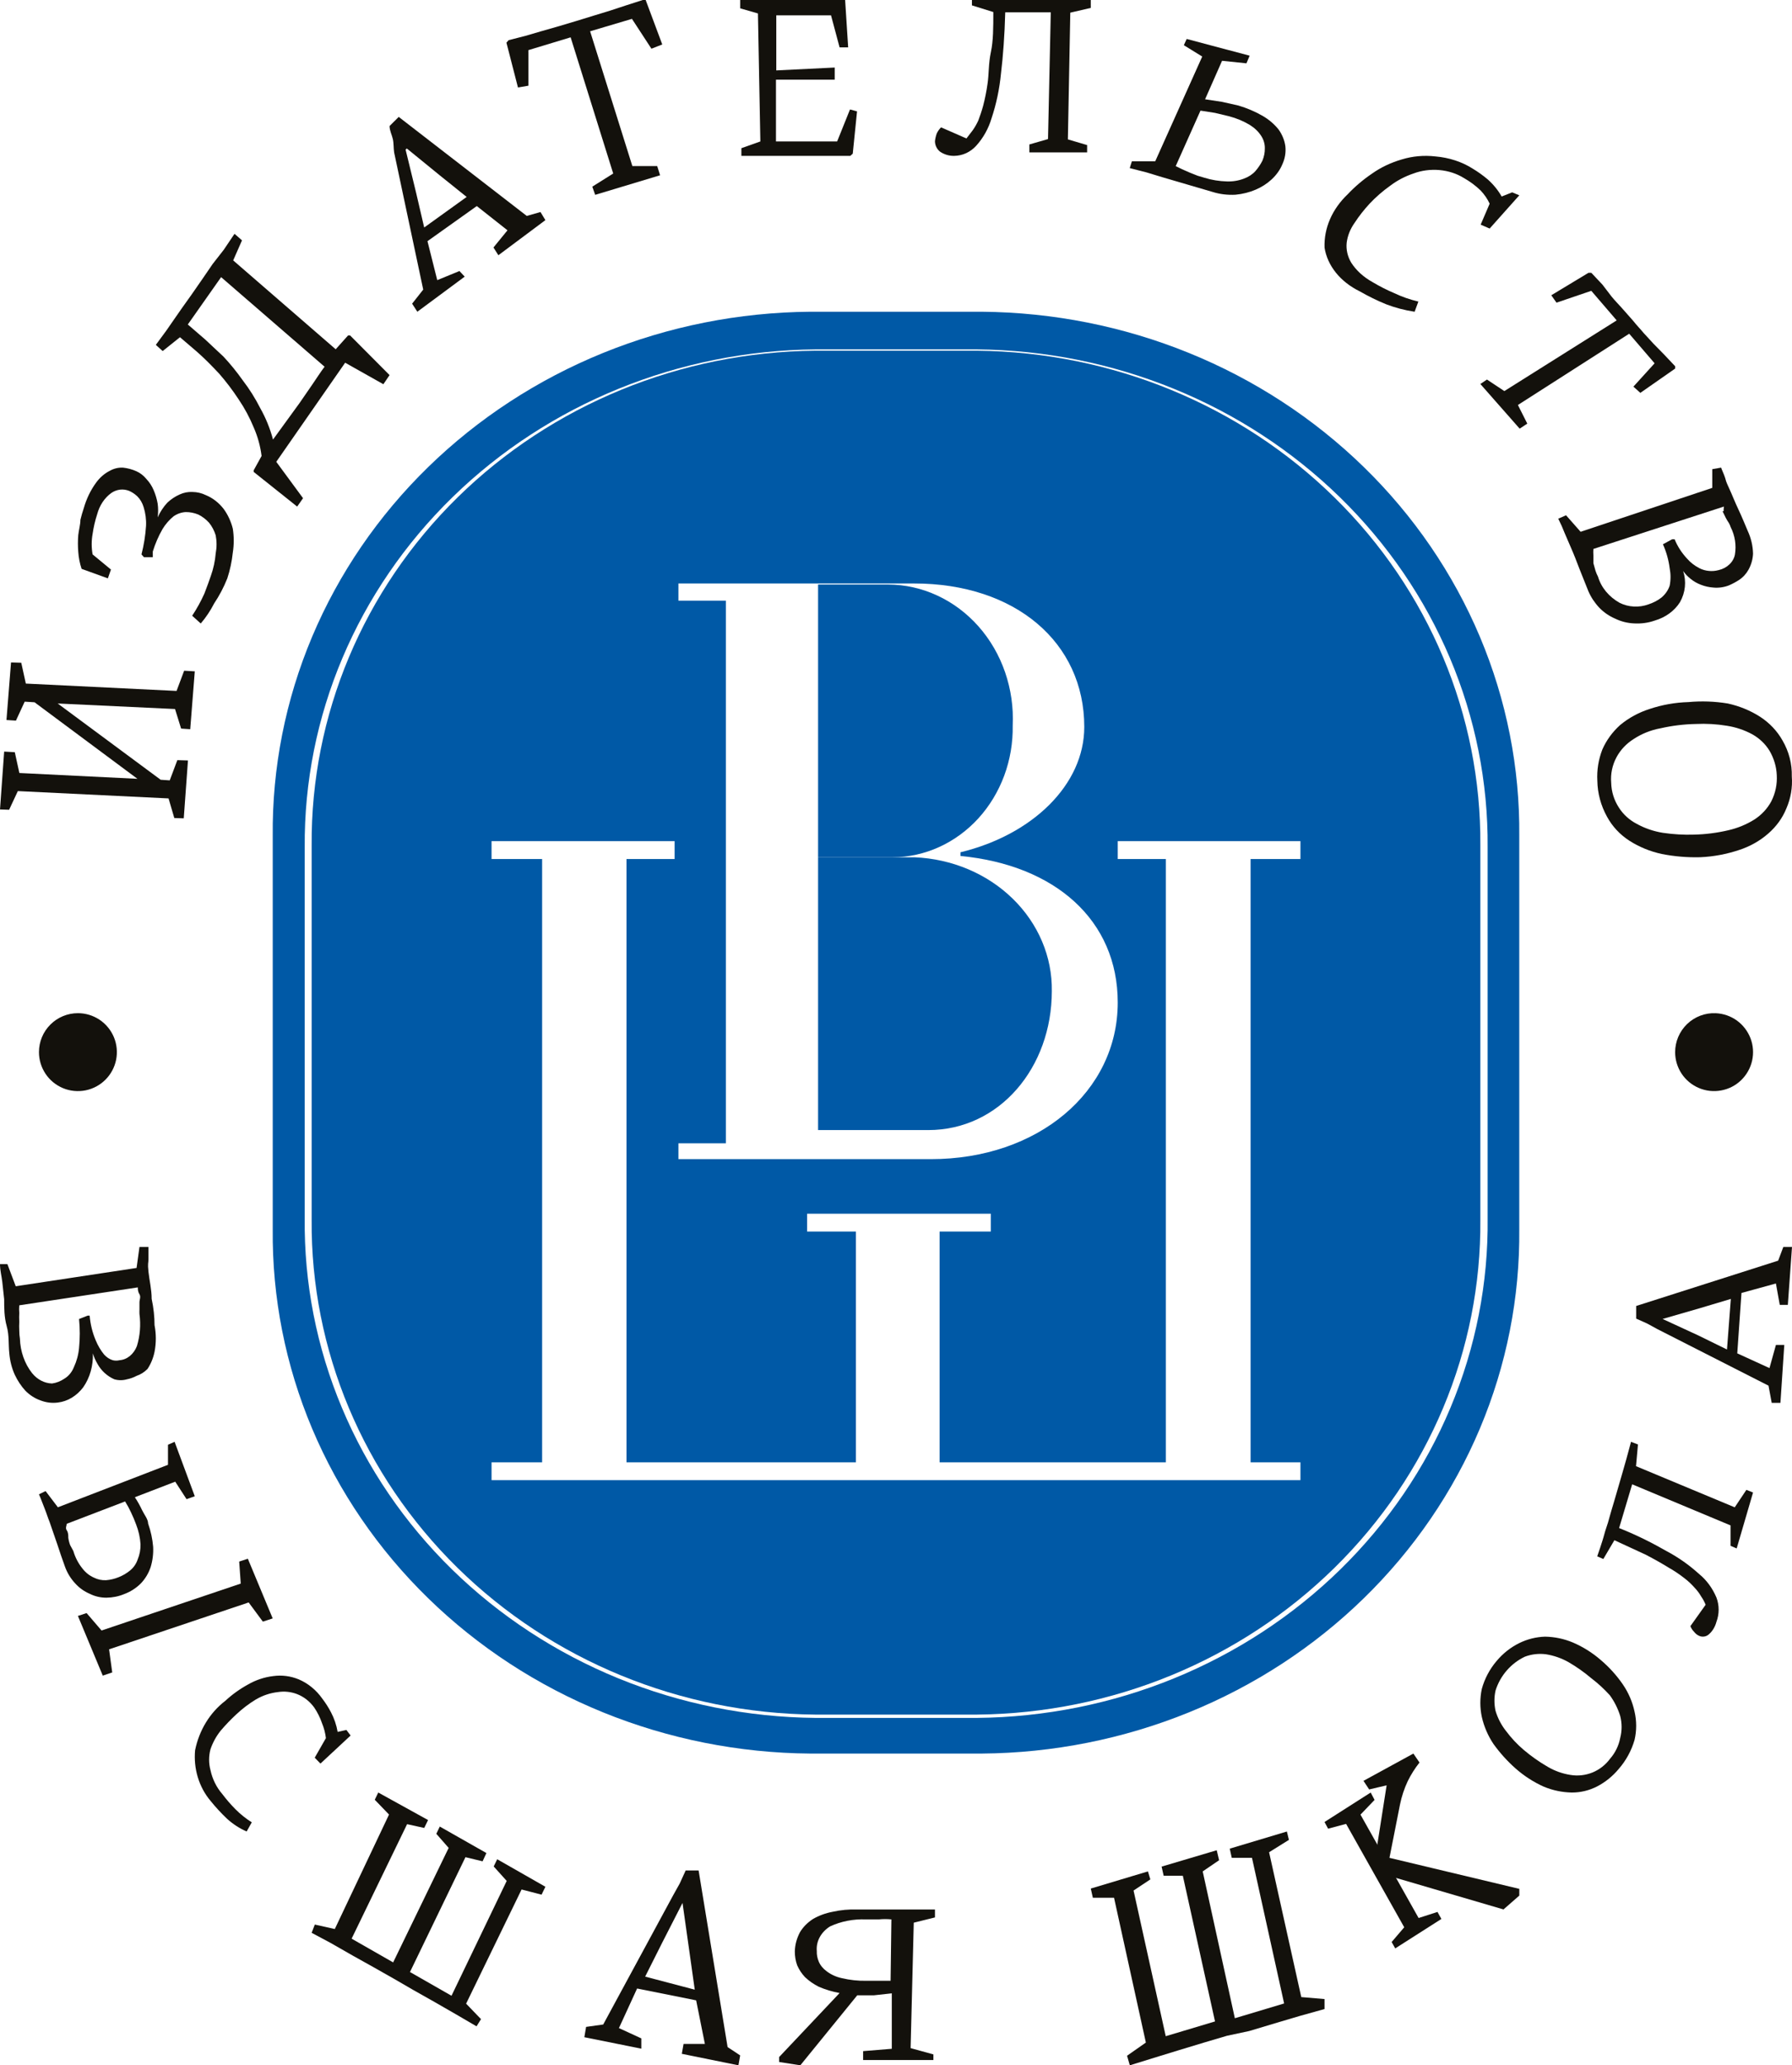 <?xml version="1.0" encoding="UTF-8"?> <svg xmlns="http://www.w3.org/2000/svg" width="46" height="53" viewBox="0 0 46 53" fill="none"><path fill-rule="evenodd" clip-rule="evenodd" d="M25.204 8H20.796C18.968 8.015 17.162 8.374 15.479 9.058C13.796 9.742 12.271 10.738 10.99 11.987C9.709 13.236 8.697 14.716 8.012 16.34C7.328 17.964 6.984 19.702 7.001 21.454V31.546C6.984 33.298 7.328 35.036 8.012 36.66C8.697 38.285 9.709 39.764 10.99 41.013C12.271 42.263 13.796 43.258 15.479 43.942C17.162 44.626 18.968 44.986 20.796 45H25.204C27.032 44.986 28.838 44.626 30.521 43.942C32.204 43.258 33.729 42.263 35.01 41.013C36.291 39.764 37.303 38.285 37.988 36.66C38.672 35.036 39.016 33.298 38.999 31.546V21.454C39.016 19.702 38.672 17.964 37.988 16.34C37.303 14.716 36.291 13.236 35.01 11.987C33.729 10.738 32.204 9.742 30.521 9.058C28.838 8.374 27.032 8.015 25.204 8ZM38.187 31.255C38.206 32.923 37.882 34.578 37.233 36.125C36.585 37.673 35.624 39.082 34.407 40.274C33.19 41.465 31.739 42.415 30.139 43.069C28.538 43.723 26.819 44.068 25.079 44.085H20.93C19.19 44.068 17.471 43.723 15.87 43.069C14.27 42.415 12.819 41.465 11.602 40.274C10.385 39.082 9.424 37.673 8.776 36.125C8.127 34.578 7.803 32.923 7.822 31.255V21.745C7.795 18.385 9.161 15.153 11.618 12.757C14.076 10.361 17.425 8.998 20.93 8.966H25.079C28.584 8.998 31.933 10.361 34.391 12.757C36.848 15.153 38.214 18.385 38.187 21.745V31.255Z" fill="#0059A6"></path><path fill-rule="evenodd" clip-rule="evenodd" d="M27 25.432C27.013 24.552 26.652 23.701 25.995 23.061C25.338 22.42 24.436 22.04 23.479 22H21V29H23.829C25.654 29 27 27.398 27 25.432Z" fill="#0059A6"></path><path fill-rule="evenodd" clip-rule="evenodd" d="M25.996 18.621C26.018 18.155 25.951 17.69 25.801 17.253C25.651 16.816 25.419 16.416 25.12 16.077C24.821 15.739 24.462 15.469 24.063 15.284C23.664 15.098 23.235 15.002 22.8 15H21V22H22.917C23.327 21.997 23.732 21.908 24.109 21.736C24.487 21.564 24.828 21.314 25.115 21C25.401 20.686 25.626 20.314 25.778 19.905C25.929 19.497 26.003 19.06 25.996 18.621Z" fill="#0059A6"></path><path fill-rule="evenodd" clip-rule="evenodd" d="M25.085 9H20.924C17.469 9.032 14.169 10.386 11.746 12.764C9.324 15.143 7.977 18.353 8 21.69V31.302C7.974 34.64 9.32 37.852 11.743 40.232C14.166 42.613 17.468 43.968 20.924 44H25.085C28.54 43.966 31.839 42.61 34.26 40.229C36.681 37.849 38.026 34.638 38 31.302V21.69C38.023 18.354 36.678 15.146 34.257 12.768C31.836 10.389 28.538 9.034 25.085 9ZM17.415 29.34H18.633V15.414H17.415V14.973H23.465C26.052 14.973 27.833 16.477 27.833 18.655C27.833 20.134 26.508 21.422 24.656 21.871V21.966C27.09 22.2 28.692 23.617 28.692 25.726C28.692 28.017 26.642 29.746 23.895 29.746H17.415V29.34ZM33.382 22.044H32.102V37.526H33.382V37.984H12.618V37.526H13.916V22.044H12.618V21.586H17.317V22.044H16.082V37.526H21.971V31.604H20.718V31.146H25.434V31.604H24.119V37.526H29.927V22.044H28.692V21.586H33.382V22.044Z" fill="#0059A6"></path><path fill-rule="evenodd" clip-rule="evenodd" d="M43 27.001C43 27.197 43.058 27.389 43.166 27.552C43.274 27.715 43.428 27.843 43.609 27.92C43.789 27.997 43.988 28.019 44.181 27.983C44.374 27.948 44.552 27.857 44.693 27.721C44.834 27.585 44.933 27.41 44.976 27.219C45.019 27.028 45.005 26.828 44.935 26.645C44.865 26.462 44.743 26.303 44.584 26.188C44.425 26.074 44.236 26.009 44.04 26.001C43.905 25.995 43.771 26.017 43.645 26.065C43.519 26.113 43.404 26.186 43.307 26.279C43.21 26.373 43.133 26.485 43.08 26.609C43.027 26.733 43 26.866 43 27.001Z" fill="#13110C"></path><path fill-rule="evenodd" clip-rule="evenodd" d="M1.485 35.992C1.735 35.963 1.968 35.823 2.136 35.601C2.307 35.357 2.395 35.047 2.384 34.73C2.412 34.824 2.451 34.913 2.499 34.994C2.548 35.084 2.61 35.163 2.681 35.229C2.758 35.3 2.845 35.356 2.936 35.396C3.042 35.426 3.152 35.426 3.258 35.396C3.343 35.379 3.427 35.349 3.506 35.307C3.609 35.273 3.704 35.213 3.786 35.131C3.872 35.002 3.934 34.852 3.967 34.691C4.011 34.466 4.011 34.231 3.967 34.006C3.967 33.791 3.943 33.566 3.893 33.331C3.893 33.086 3.835 32.861 3.811 32.636C3.786 32.411 3.811 32.421 3.811 32.313V32H3.58L3.506 32.538L0.404 33.008L0.19 32.44H0C0 32.597 0.041 32.744 0.058 32.891L0.107 33.341C0.107 33.566 0.107 33.801 0.173 34.035C0.239 34.27 0.214 34.505 0.239 34.73C0.255 34.922 0.302 35.108 0.379 35.278C0.451 35.431 0.543 35.57 0.652 35.689C0.763 35.801 0.892 35.884 1.031 35.934C1.177 35.992 1.332 36.012 1.485 35.992ZM0.511 34.349C0.5 34.284 0.495 34.219 0.495 34.153C0.491 34.075 0.491 33.996 0.495 33.918C0.491 33.843 0.491 33.768 0.495 33.693C0.489 33.628 0.489 33.562 0.495 33.497L3.538 33.037C3.538 33.086 3.538 33.145 3.58 33.213C3.621 33.282 3.58 33.35 3.58 33.419V33.605C3.578 33.644 3.578 33.683 3.58 33.722C3.617 33.998 3.595 34.282 3.514 34.544C3.474 34.647 3.411 34.734 3.333 34.798C3.255 34.862 3.163 34.899 3.068 34.906C3.011 34.92 2.952 34.92 2.895 34.906C2.812 34.881 2.735 34.83 2.672 34.76C2.585 34.653 2.513 34.531 2.458 34.398C2.373 34.199 2.32 33.983 2.301 33.761H2.252L2.029 33.849C2.054 34.096 2.054 34.346 2.029 34.593C2.013 34.765 1.968 34.931 1.897 35.083C1.847 35.209 1.763 35.312 1.658 35.376C1.559 35.444 1.45 35.488 1.336 35.503C1.143 35.498 0.959 35.404 0.825 35.239C0.633 34.997 0.521 34.681 0.511 34.349Z" fill="#13110C"></path><path fill-rule="evenodd" clip-rule="evenodd" d="M6.383 41.122L6.747 41.614L7 41.532L6.362 40L6.14 40.073L6.18 40.638L2.607 41.842L2.223 41.395L2 41.468L2.638 43L2.881 42.918L2.8 42.325L6.383 41.122Z" fill="#13110C"></path><path fill-rule="evenodd" clip-rule="evenodd" d="M2.733 41C2.888 40.998 3.042 40.968 3.186 40.908C3.347 40.849 3.493 40.756 3.615 40.634C3.728 40.516 3.813 40.374 3.866 40.218C3.918 40.049 3.94 39.871 3.931 39.694C3.914 39.49 3.87 39.289 3.802 39.096C3.802 38.987 3.704 38.871 3.648 38.755C3.594 38.639 3.532 38.528 3.462 38.422L4.498 38.023L4.789 38.472L5 38.397L4.482 37L4.312 37.075V37.59L1.486 38.68L1.17 38.264L1 38.347C1.057 38.472 1.097 38.597 1.146 38.713C1.194 38.83 1.227 38.946 1.275 39.062L1.47 39.628C1.534 39.827 1.599 40.01 1.664 40.193C1.722 40.358 1.813 40.508 1.931 40.634C2.035 40.749 2.162 40.84 2.304 40.9C2.437 40.967 2.584 41.001 2.733 41ZM1.883 39.803L1.802 39.653C1.778 39.591 1.762 39.527 1.753 39.462C1.753 39.395 1.753 39.328 1.713 39.27C1.672 39.212 1.713 39.145 1.713 39.104L3.211 38.53C3.268 38.621 3.319 38.715 3.364 38.813C3.413 38.913 3.453 39.012 3.494 39.121C3.557 39.282 3.596 39.454 3.607 39.628C3.61 39.762 3.586 39.895 3.534 40.019C3.497 40.13 3.429 40.228 3.34 40.301C3.25 40.375 3.149 40.434 3.04 40.476C2.939 40.517 2.833 40.542 2.725 40.551C2.616 40.557 2.507 40.534 2.409 40.484C2.294 40.433 2.194 40.353 2.117 40.252C2.01 40.12 1.931 39.967 1.883 39.803Z" fill="#13110C"></path><path fill-rule="evenodd" clip-rule="evenodd" d="M8.265 44.218C8.316 44.34 8.35 44.471 8.366 44.604L8.079 45.106L8.226 45.257L9 44.537L8.892 44.394L8.667 44.444C8.637 44.268 8.579 44.098 8.497 43.942C8.432 43.817 8.357 43.7 8.273 43.59C8.117 43.369 7.908 43.198 7.669 43.096C7.46 43.01 7.234 42.981 7.012 43.012C6.784 43.039 6.564 43.113 6.362 43.23C6.154 43.344 5.959 43.484 5.782 43.648C5.387 43.951 5.112 44.402 5.008 44.914C4.986 45.148 5.01 45.385 5.078 45.609C5.146 45.832 5.256 46.038 5.403 46.212C5.535 46.376 5.677 46.53 5.828 46.673C5.979 46.81 6.149 46.92 6.331 47L6.463 46.765C6.313 46.67 6.173 46.558 6.045 46.43C5.923 46.307 5.81 46.176 5.704 46.036C5.556 45.865 5.452 45.654 5.403 45.425C5.356 45.25 5.356 45.064 5.403 44.889C5.463 44.714 5.552 44.552 5.666 44.411C5.792 44.263 5.926 44.123 6.068 43.992C6.221 43.849 6.387 43.722 6.563 43.615C6.74 43.51 6.935 43.444 7.136 43.422C7.299 43.396 7.467 43.414 7.623 43.473C7.797 43.54 7.95 43.659 8.064 43.816C8.148 43.939 8.216 44.075 8.265 44.218Z" fill="#13110C"></path><path fill-rule="evenodd" clip-rule="evenodd" d="M12.673 47.897L13.007 48.268L11.59 51.215L10.524 50.606L11.948 47.659L12.388 47.765L12.486 47.553L11.289 46.873L11.2 47.059L11.517 47.421L10.092 50.359L9.026 49.75L10.45 46.812L10.89 46.909L10.988 46.706L9.71 46L9.62 46.185L9.986 46.565L8.594 49.503L8.081 49.388L8 49.6L8.48 49.856L9.05 50.182L9.62 50.5L10.117 50.782L10.605 51.065L11.151 51.373L11.704 51.691L12.233 52L12.347 51.815L11.965 51.418L13.389 48.488L13.902 48.621L14 48.418L12.763 47.712L12.673 47.897Z" fill="#13110C"></path><path fill-rule="evenodd" clip-rule="evenodd" d="M17.933 48H17.601L17.448 48.335L17.278 48.64L15.484 51.953L15.045 52.014L15 52.279L16.462 52.573V52.309L15.888 52.045L16.354 51.029L17.87 51.333L18.094 52.451H17.547L17.502 52.705L18.955 53L19 52.746L18.677 52.532L17.933 48ZM16.561 50.724L17 49.85L17.52 48.833L17.691 50.043L17.834 51.059L16.561 50.724Z" fill="#13110C"></path><path fill-rule="evenodd" clip-rule="evenodd" d="M23.456 49.34L24 49.205V49.002H23.244H22.63H22.005C21.791 48.994 21.577 49.014 21.37 49.061C21.19 49.095 21.019 49.158 20.866 49.247C20.727 49.338 20.613 49.453 20.534 49.586C20.452 49.741 20.407 49.908 20.403 50.077C20.402 50.198 20.422 50.318 20.463 50.433C20.511 50.543 20.578 50.646 20.665 50.738C20.767 50.835 20.886 50.918 21.018 50.984C21.187 51.057 21.366 51.111 21.552 51.145L20 52.788V52.915L20.544 53L22.005 51.204H22.428L22.892 51.153V52.576L22.156 52.636V52.864H23.96V52.72L23.375 52.559L23.456 49.34ZM22.861 50.831H22.69H22.237C22.026 50.835 21.815 50.812 21.612 50.764C21.465 50.733 21.331 50.672 21.219 50.586C21.128 50.52 21.058 50.435 21.018 50.34C20.981 50.253 20.963 50.161 20.967 50.069C20.956 49.947 20.981 49.825 21.041 49.714C21.101 49.603 21.193 49.506 21.31 49.434C21.59 49.305 21.907 49.243 22.227 49.256H22.559C22.666 49.245 22.774 49.245 22.882 49.256L22.861 50.831Z" fill="#13110C"></path><path fill-rule="evenodd" clip-rule="evenodd" d="M33.403 51.249L32.577 47.532L33.086 47.215L33.034 47L31.567 47.44L31.619 47.676H32.138L32.963 51.413L31.698 51.792L30.873 48.024L31.294 47.737L31.233 47.481L29.818 47.901L29.871 48.136H30.363L31.189 51.874L29.924 52.253L29.098 48.515L29.529 48.229L29.467 48.024L28 48.464L28.053 48.7H28.597L29.414 52.416L28.931 52.754L29.002 53L29.564 52.826L30.231 52.621L30.908 52.416L31.496 52.242L32.067 52.12L32.717 51.925L33.376 51.73L34 51.556V51.3L33.403 51.249Z" fill="#13110C"></path><path fill-rule="evenodd" clip-rule="evenodd" d="M35.667 47.676L35.938 46.305C35.98 46.1 36.046 45.901 36.135 45.71C36.218 45.541 36.319 45.38 36.438 45.23L36.281 45L35 45.7L35.146 45.921L35.594 45.815L35.26 47.945L35.323 48.041L38.594 49L39 48.645V48.472L35.667 47.676Z" fill="#13110C"></path><path fill-rule="evenodd" clip-rule="evenodd" d="M36.415 49.22L34.923 46.567L35.285 46.189L35.185 46L34 46.756L34.092 46.928L34.554 46.805L36.046 49.458L35.723 49.836L35.815 50L37 49.244L36.9 49.064L36.415 49.22Z" fill="#13110C"></path><path fill-rule="evenodd" clip-rule="evenodd" d="M41.658 43.226C41.498 42.993 41.307 42.782 41.092 42.6C40.876 42.412 40.633 42.26 40.371 42.148C40.145 42.054 39.904 42.004 39.66 42C39.431 42.007 39.205 42.064 38.999 42.165C38.775 42.276 38.577 42.433 38.416 42.626C38.24 42.833 38.111 43.076 38.038 43.339C37.987 43.577 37.987 43.823 38.038 44.061C38.095 44.31 38.197 44.546 38.339 44.757C38.504 44.986 38.694 45.196 38.905 45.383C39.123 45.575 39.369 45.734 39.634 45.852C39.86 45.945 40.102 45.995 40.346 46C40.572 46.001 40.796 45.947 40.998 45.843C41.211 45.732 41.401 45.578 41.555 45.391C41.741 45.178 41.878 44.925 41.958 44.652C42.014 44.412 42.014 44.162 41.958 43.922C41.904 43.672 41.802 43.436 41.658 43.226ZM41.59 44.6C41.552 44.797 41.463 44.98 41.332 45.13C41.216 45.288 41.06 45.411 40.88 45.485C40.7 45.558 40.503 45.58 40.312 45.548C40.106 45.516 39.908 45.445 39.728 45.339C39.51 45.213 39.304 45.067 39.111 44.904C38.942 44.76 38.789 44.596 38.656 44.417C38.536 44.265 38.446 44.091 38.39 43.904C38.352 43.733 38.352 43.554 38.39 43.383C38.45 43.193 38.548 43.017 38.678 42.868C38.808 42.718 38.967 42.597 39.145 42.513C39.318 42.449 39.503 42.428 39.685 42.452C39.887 42.484 40.081 42.552 40.26 42.652C40.469 42.773 40.667 42.913 40.852 43.07C41.022 43.199 41.18 43.345 41.324 43.504C41.441 43.665 41.531 43.844 41.59 44.035C41.638 44.22 41.638 44.415 41.59 44.6Z" fill="#13110C"></path><path fill-rule="evenodd" clip-rule="evenodd" d="M44.53 38.681L41.996 37.625L42.046 37.068L41.868 37C41.783 37.321 41.705 37.6 41.633 37.845C41.562 38.09 41.498 38.309 41.434 38.529C41.37 38.748 41.349 38.807 41.32 38.917C41.292 39.027 41.263 39.12 41.228 39.221C41.192 39.323 41.171 39.424 41.135 39.534C41.1 39.644 41.057 39.779 41 39.939L41.157 40.007L41.441 39.525L42.246 39.897C42.473 40.015 42.666 40.125 42.829 40.226C42.97 40.305 43.105 40.395 43.235 40.497C43.329 40.568 43.417 40.65 43.498 40.742C43.563 40.809 43.62 40.885 43.669 40.97C43.714 41.035 43.752 41.105 43.783 41.181L43.392 41.73C43.414 41.785 43.445 41.834 43.484 41.873C43.523 41.924 43.572 41.962 43.626 41.983C43.668 42 43.713 42.004 43.756 41.995C43.8 41.987 43.841 41.965 43.875 41.932C43.963 41.853 44.027 41.744 44.06 41.62C44.097 41.522 44.117 41.415 44.117 41.307C44.117 41.2 44.097 41.093 44.06 40.995C43.958 40.754 43.806 40.548 43.619 40.395C43.359 40.16 43.078 39.962 42.779 39.804C42.438 39.61 42.068 39.416 41.562 39.213L41.897 38.09L44.423 39.145V39.669L44.58 39.736L45 38.301L44.829 38.233L44.53 38.681Z" fill="#13110C"></path><path fill-rule="evenodd" clip-rule="evenodd" d="M45.587 32.937L45.686 33.486H45.893L46 32H45.777L45.645 32.351L42 33.514V33.838L42.281 33.964L42.545 34.108L45.397 35.559L45.479 36H45.703L45.802 34.514H45.587L45.422 35.108L44.595 34.73L44.703 33.18L45.587 32.937ZM44.331 34.631L43.595 34.27L42.678 33.847L43.645 33.568L44.43 33.333L44.331 34.631Z" fill="#13110C"></path><path fill-rule="evenodd" clip-rule="evenodd" d="M0.458 20.301L4.327 20.489L4.474 20.992L4.717 21L4.825 19.515L4.552 19.507L4.357 20.026L4.123 20.01L4.113 20.002L1.481 18.053L4.493 18.195L4.649 18.697L4.883 18.713L5 17.228L4.727 17.212L4.532 17.731L0.663 17.542L0.546 17.008L0.283 17L0.166 18.477L0.409 18.493L0.634 18.006L0.887 18.022L3.528 19.986L0.497 19.837L0.38 19.303L0.107 19.287L0 20.772L0.234 20.78L0.458 20.301Z" fill="#13110C"></path><path fill-rule="evenodd" clip-rule="evenodd" d="M2.769 14.842L2.848 14.616L2.377 14.227C2.346 14.054 2.346 13.875 2.377 13.702C2.402 13.529 2.441 13.359 2.495 13.195C2.555 12.97 2.683 12.777 2.856 12.652C2.924 12.604 3.002 12.575 3.082 12.565C3.162 12.556 3.242 12.567 3.318 12.598C3.392 12.631 3.46 12.677 3.522 12.734C3.598 12.809 3.655 12.906 3.687 13.014C3.735 13.168 3.757 13.331 3.749 13.494C3.733 13.742 3.693 13.988 3.632 14.227L3.695 14.299H3.922V14.227V14.154C3.985 13.95 4.069 13.756 4.173 13.575C4.25 13.449 4.346 13.339 4.455 13.25C4.55 13.184 4.658 13.146 4.769 13.141C4.878 13.14 4.987 13.162 5.09 13.204C5.192 13.254 5.285 13.325 5.365 13.412C5.441 13.506 5.5 13.617 5.537 13.738C5.566 13.89 5.566 14.048 5.537 14.2C5.521 14.399 5.478 14.594 5.412 14.779C5.372 14.896 5.317 15.05 5.247 15.231C5.157 15.431 5.052 15.622 4.933 15.801L5.153 16C5.286 15.845 5.402 15.672 5.498 15.484C5.631 15.286 5.744 15.07 5.835 14.842C5.905 14.629 5.952 14.407 5.976 14.181C6.008 13.978 6.008 13.77 5.976 13.566C5.929 13.38 5.849 13.207 5.741 13.06C5.617 12.9 5.461 12.779 5.286 12.707C5.177 12.654 5.06 12.626 4.941 12.625C4.829 12.619 4.716 12.641 4.612 12.689C4.499 12.739 4.393 12.809 4.298 12.897C4.196 13.006 4.112 13.134 4.047 13.277C4.063 13.16 4.063 13.041 4.047 12.924C4.026 12.805 3.992 12.689 3.945 12.58C3.899 12.471 3.835 12.373 3.757 12.291C3.685 12.203 3.596 12.135 3.499 12.092C3.39 12.044 3.277 12.014 3.161 12.001C3.042 11.994 2.923 12.022 2.816 12.083C2.68 12.152 2.559 12.257 2.464 12.39C2.324 12.582 2.218 12.803 2.15 13.042C2.117 13.139 2.088 13.239 2.064 13.34C2.064 13.458 2.025 13.593 2.009 13.729C1.997 13.874 1.997 14.019 2.009 14.163C2.019 14.312 2.048 14.459 2.095 14.598L2.769 14.842Z" fill="#13110C"></path><path fill-rule="evenodd" clip-rule="evenodd" d="M4.62 8.654L5.047 9.019C5.249 9.196 5.433 9.383 5.626 9.589C5.807 9.797 5.975 10.018 6.128 10.252C6.28 10.476 6.409 10.717 6.514 10.972C6.615 11.202 6.683 11.448 6.715 11.701L6.514 12.065C6.509 12.081 6.509 12.097 6.514 12.112L7.628 13L7.779 12.785L7.092 11.851L8.86 9.308L9.841 9.86L10 9.626L8.986 8.607H8.936L8.617 8.963L5.986 6.682L6.212 6.168L6.02 6L5.743 6.411L5.458 6.776L5.215 7.131L4.93 7.542L4.67 7.907L4.469 8.196L4.268 8.486L4 8.85L4.176 9.009L4.62 8.654ZM5.676 7.112L8.332 9.411C8.232 9.542 8.131 9.701 8.022 9.86L7.687 10.346L7.008 11.28C6.933 10.997 6.823 10.727 6.682 10.477C6.552 10.221 6.401 9.98 6.229 9.757C6.077 9.542 5.912 9.339 5.735 9.15L5.265 8.71L4.821 8.327L5.676 7.112Z" fill="#13110C"></path><path fill-rule="evenodd" clip-rule="evenodd" d="M10.117 3.91L10.864 7.432L10.579 7.793L10.713 8L11.929 7.099L11.794 6.955L11.224 7.189L10.973 6.189L12.239 5.288L13.027 5.91L12.667 6.351L12.793 6.55L14 5.649L13.874 5.441L13.522 5.541L10.235 3L10 3.234C10 3.351 10.059 3.459 10.084 3.568C10.109 3.676 10.101 3.802 10.117 3.91ZM10.444 3.811L11.283 4.495L11.979 5.054L10.889 5.838L10.679 4.937L10.411 3.838L10.444 3.811Z" fill="#13110C"></path><path fill-rule="evenodd" clip-rule="evenodd" d="M15.204 4.79L15.278 5L16.944 4.498L16.87 4.261H16.232L15.148 0.803L16.222 0.484L16.722 1.25L17 1.141L16.574 0H16.5L16.074 0.137L15.657 0.274L15.241 0.401L14.796 0.538L14.306 0.684L13.889 0.803L13.482 0.922L13.056 1.031L13 1.095L13.296 2.245L13.565 2.199V1.286L14.648 0.958L15.741 4.453L15.204 4.79Z" fill="#13110C"></path><path fill-rule="evenodd" clip-rule="evenodd" d="M20.853 4H21.827L21.89 3.943L22 2.858L21.819 2.809L21.489 3.63H21.152H20.704H19.919V2.045H21.427V1.733L19.927 1.807V0.394H21.332L21.552 1.216H21.772L21.694 0H21.631H21.301H21.026H20.751H19V0.214L19.456 0.345L19.518 3.63L19.031 3.803V4H19.385H19.762H20.853Z" fill="#13110C"></path><path fill-rule="evenodd" clip-rule="evenodd" d="M26.424 3.707V3.91H27.906V3.723L27.412 3.577L27.474 0.325L28 0.203V0H27.129H26.416H25.38H24.949V0.138L25.498 0.309C25.498 0.699 25.498 1.049 25.435 1.341C25.372 1.634 25.388 1.894 25.349 2.154C25.323 2.341 25.286 2.525 25.239 2.707C25.2 2.854 25.153 2.984 25.114 3.089C25.073 3.181 25.023 3.268 24.965 3.349L24.808 3.553L24.157 3.268C24.112 3.312 24.075 3.365 24.047 3.423C24.023 3.488 24.007 3.556 24 3.626C24.001 3.678 24.013 3.73 24.037 3.776C24.06 3.823 24.093 3.863 24.133 3.894C24.241 3.966 24.366 4.003 24.494 4C24.6 3.998 24.705 3.975 24.802 3.93C24.899 3.885 24.987 3.82 25.059 3.74C25.239 3.541 25.373 3.302 25.451 3.041C25.575 2.67 25.656 2.285 25.694 1.894C25.749 1.439 25.788 0.911 25.804 0.317H26.973L26.902 3.569L26.424 3.707Z" fill="#13110C"></path><path fill-rule="evenodd" clip-rule="evenodd" d="M29.835 4.547L30.48 4.736L31.125 4.925C31.312 4.984 31.514 5.008 31.715 4.997C31.896 4.98 32.072 4.936 32.233 4.867C32.388 4.801 32.526 4.712 32.641 4.605C32.761 4.494 32.854 4.366 32.913 4.227C32.984 4.076 33.012 3.915 32.995 3.755C32.975 3.604 32.916 3.458 32.823 3.326C32.713 3.187 32.572 3.066 32.405 2.97C32.215 2.861 32.007 2.773 31.788 2.708L31.37 2.614L30.934 2.548L31.37 1.56L31.996 1.625L32.078 1.429L30.462 1L30.389 1.16L30.861 1.451L29.654 4.14H29.055L29 4.314L29.427 4.423L29.835 4.547ZM30.816 2.839L31.188 2.897L31.552 2.984C31.744 3.035 31.926 3.111 32.087 3.209C32.209 3.286 32.308 3.382 32.378 3.493C32.439 3.59 32.47 3.697 32.468 3.805C32.47 3.914 32.448 4.022 32.405 4.125C32.357 4.22 32.296 4.31 32.223 4.394C32.148 4.476 32.048 4.541 31.933 4.583C31.797 4.636 31.648 4.661 31.497 4.656C31.298 4.651 31.101 4.619 30.916 4.561L30.743 4.51L30.544 4.431L30.344 4.343L30.18 4.263L30.816 2.839Z" fill="#13110C"></path><path fill-rule="evenodd" clip-rule="evenodd" d="M34.907 7.478C35.121 7.601 35.346 7.712 35.581 7.808C35.813 7.897 36.059 7.962 36.313 8L36.409 7.739C36.193 7.688 35.986 7.616 35.793 7.524C35.597 7.441 35.411 7.346 35.234 7.24C35.002 7.112 34.813 6.94 34.685 6.74C34.59 6.58 34.55 6.402 34.569 6.226C34.592 6.048 34.661 5.875 34.772 5.719C34.884 5.547 35.013 5.383 35.157 5.227C35.316 5.057 35.497 4.9 35.696 4.759C35.868 4.63 36.067 4.525 36.284 4.452C36.491 4.374 36.722 4.344 36.95 4.364C37.177 4.384 37.394 4.455 37.575 4.567C37.736 4.658 37.882 4.767 38.008 4.889C38.105 4.992 38.183 5.106 38.239 5.227L38.008 5.765L38.239 5.865L39 5.012L38.817 4.936L38.547 5.043C38.457 4.884 38.337 4.736 38.191 4.605C38.072 4.505 37.944 4.412 37.806 4.329C37.529 4.152 37.195 4.043 36.843 4.014C36.553 3.981 36.258 4.007 35.985 4.091C35.706 4.172 35.447 4.294 35.224 4.452C34.992 4.609 34.782 4.787 34.598 4.982C34.194 5.366 33.982 5.855 34.001 6.356C34.037 6.586 34.137 6.805 34.293 6.999C34.45 7.194 34.66 7.357 34.907 7.478Z" fill="#13110C"></path><path fill-rule="evenodd" clip-rule="evenodd" d="M40.848 7.463L41.5 8.222L38.616 10.036L38.17 9.74L38 9.854L39.009 11L39.205 10.871L38.964 10.393L41.821 8.564L42.473 9.323L41.929 9.922L42.107 10.082L43 9.459V9.398L42.714 9.095L42.446 8.822L42.188 8.541C42.107 8.442 42.009 8.343 41.92 8.23L41.625 7.896C41.536 7.797 41.446 7.706 41.366 7.607L41.134 7.304L40.848 7H40.777L39.821 7.577L39.955 7.767L40.848 7.463Z" fill="#13110C"></path><path fill-rule="evenodd" clip-rule="evenodd" d="M40.574 13.647L40.2 13.223L40 13.311C40.064 13.439 40.118 13.559 40.164 13.679L40.319 14.039C40.401 14.223 40.474 14.415 40.547 14.606L40.774 15.174C40.841 15.328 40.936 15.471 41.056 15.598C41.169 15.715 41.309 15.811 41.466 15.878C41.614 15.95 41.78 15.991 41.949 15.998C42.129 16.008 42.309 15.984 42.477 15.925C42.752 15.845 42.983 15.677 43.124 15.454C43.264 15.206 43.293 14.921 43.206 14.654C43.259 14.728 43.323 14.796 43.397 14.854C43.474 14.918 43.564 14.969 43.661 15.006C43.762 15.046 43.87 15.07 43.98 15.078C44.117 15.091 44.255 15.071 44.381 15.022C44.47 14.983 44.555 14.938 44.636 14.886C44.741 14.817 44.825 14.726 44.882 14.622C44.954 14.493 44.994 14.351 45 14.207C44.995 14.006 44.949 13.809 44.863 13.623C44.791 13.455 44.718 13.271 44.627 13.079C44.535 12.887 44.463 12.696 44.381 12.52C44.299 12.344 44.308 12.344 44.281 12.256C44.253 12.168 44.208 12.08 44.18 12L43.953 12.04V12.52L40.574 13.647ZM44.217 13.119L44.299 13.287C44.323 13.334 44.35 13.379 44.381 13.423C44.399 13.457 44.415 13.491 44.426 13.527C44.537 13.748 44.575 13.992 44.535 14.231C44.517 14.325 44.467 14.414 44.393 14.484C44.318 14.555 44.223 14.606 44.117 14.63C44.035 14.652 43.95 14.66 43.865 14.651C43.78 14.643 43.699 14.62 43.625 14.582C43.501 14.519 43.393 14.435 43.306 14.335C43.168 14.187 43.06 14.019 42.987 13.839H42.923L42.687 13.967C42.775 14.164 42.833 14.371 42.86 14.582C42.889 14.731 42.889 14.882 42.86 15.03C42.821 15.146 42.749 15.25 42.65 15.334C42.552 15.411 42.437 15.47 42.313 15.51C42.195 15.553 42.067 15.572 41.939 15.565C41.811 15.558 41.687 15.526 41.576 15.47C41.3 15.316 41.102 15.076 41.02 14.798C40.994 14.749 40.973 14.698 40.956 14.646L40.902 14.454C40.902 14.383 40.902 14.319 40.902 14.255C40.898 14.199 40.898 14.143 40.902 14.087L44.253 12.999C44.247 13.039 44.244 13.079 44.244 13.119H44.217Z" fill="#13110C"></path><path fill-rule="evenodd" clip-rule="evenodd" d="M43.34 18.017C43.002 18.027 42.668 18.086 42.35 18.192C42.069 18.281 41.809 18.422 41.587 18.607C41.391 18.784 41.235 18.997 41.132 19.233C41.032 19.49 40.988 19.763 41.003 20.035C41.008 20.356 41.093 20.672 41.251 20.957C41.384 21.204 41.581 21.416 41.825 21.574C42.077 21.735 42.359 21.851 42.657 21.915C42.983 21.979 43.315 22.007 43.648 21.998C43.986 21.983 44.319 21.92 44.638 21.814C44.918 21.724 45.175 21.579 45.391 21.39C45.597 21.211 45.757 20.991 45.856 20.745C45.969 20.485 46.016 20.204 45.995 19.925C46.003 19.603 45.922 19.286 45.757 19.003C45.621 18.76 45.424 18.552 45.183 18.395C44.931 18.233 44.649 18.118 44.351 18.053C44.017 17.998 43.678 17.986 43.34 18.017ZM45.42 19.261C45.534 19.454 45.599 19.668 45.609 19.888C45.623 20.119 45.576 20.351 45.47 20.561C45.37 20.749 45.22 20.911 45.034 21.031C44.829 21.159 44.601 21.253 44.361 21.307C44.075 21.374 43.783 21.411 43.489 21.418C43.221 21.427 42.952 21.411 42.687 21.372C42.449 21.334 42.221 21.256 42.013 21.141C41.825 21.043 41.668 20.9 41.558 20.727C41.432 20.535 41.364 20.315 41.359 20.09C41.339 19.862 41.387 19.632 41.498 19.427C41.599 19.241 41.749 19.082 41.934 18.966C42.141 18.829 42.378 18.734 42.627 18.689C42.922 18.622 43.225 18.585 43.529 18.579C43.797 18.566 44.066 18.581 44.331 18.625C44.562 18.661 44.783 18.736 44.985 18.846C45.165 18.948 45.315 19.091 45.42 19.261Z" fill="#13110C"></path><path fill-rule="evenodd" clip-rule="evenodd" d="M1 27C1 27.198 1.059 27.391 1.169 27.556C1.278 27.72 1.435 27.848 1.617 27.924C1.8 28 2.001 28.019 2.195 27.981C2.389 27.942 2.567 27.847 2.707 27.707C2.847 27.567 2.942 27.389 2.981 27.195C3.019 27.001 3 26.8 2.924 26.617C2.848 26.435 2.72 26.278 2.556 26.169C2.391 26.059 2.198 26 2 26C1.735 26 1.48 26.105 1.293 26.293C1.105 26.48 1 26.735 1 27Z" fill="#13110C"></path></svg> 